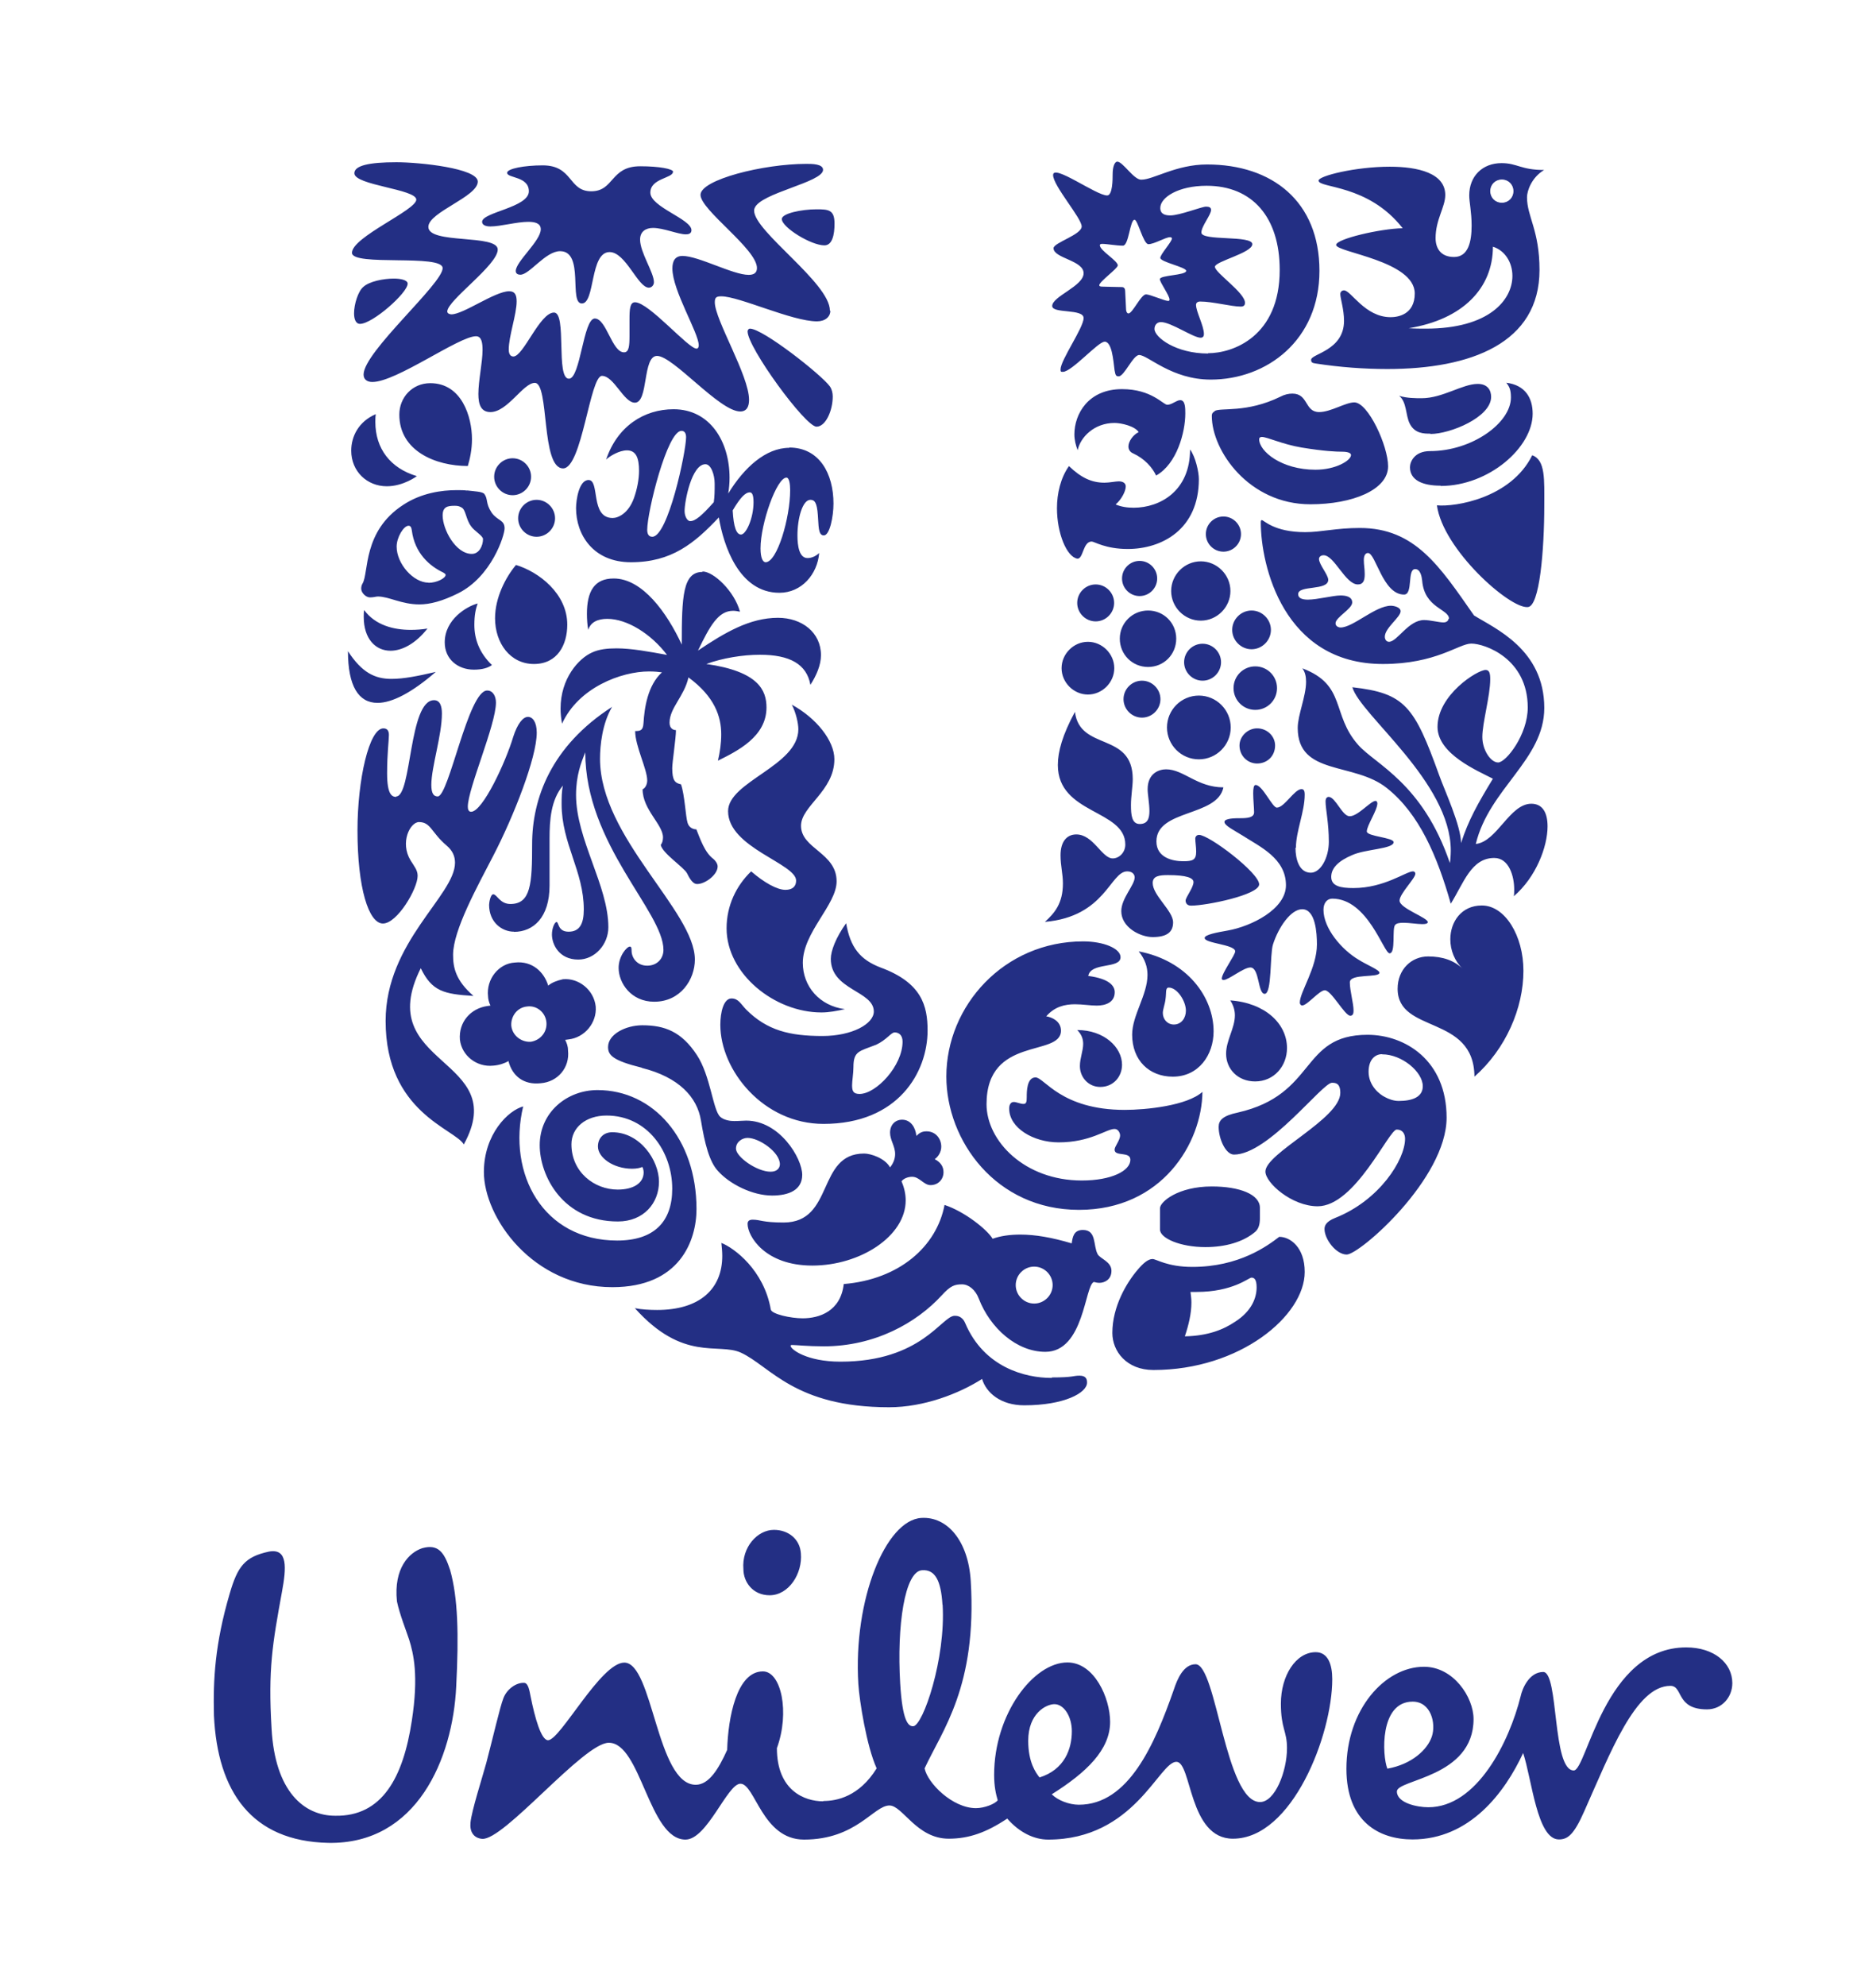 <?xml version="1.0" encoding="UTF-8"?>
<svg id="Layer_1" xmlns="http://www.w3.org/2000/svg" version="1.1" viewBox="0 0 126 133.33">
  <!-- Generator: Adobe Illustrator 29.7.1, SVG Export Plug-In . SVG Version: 2.1.1 Build 8)  -->
  <defs>
    <style>
      .st0 {
        fill: #232f84;
      }
    </style>
  </defs>
  <path class="st0" d="M96.51,33.92c.4,2.95,4.87,6.93,6.09,6.83.81,0,1.12-3.85,1.12-6.83,0-1.71.09-3.04-.81-3.36-1.43,2.89-5.19,3.48-6.4,3.36h0ZM96.76,32.62c3.23,0,6.18-2.58,6.18-4.85,0-1.06-.5-1.92-1.77-2.08.22.28.31.5.31.99,0,1.71-2.61,3.6-5.44,3.6-1.03,0-1.34.71-1.34,1.08,0,.87.84,1.24,2.05,1.24h0ZM96.08,29.11c-.44,0-1.06,0-1.4-.68-.28-.56-.19-1.46-.71-1.86.53.16,1.09.16,1.52.16,1.4,0,2.73-.96,3.76-.96.68,0,.9.44.9.87,0,1.37-2.76,2.49-4.07,2.49h0ZM26.61,53.46c1.05,0,.84-6.46,2.54-6.46.41,0,.53.4.53.9,0,1.46-.71,3.6-.71,4.78,0,.59.16.78.43.78.75,0,2.05-7.11,3.32-7.11.4,0,.59.4.59.81,0,1.49-1.89,5.78-1.89,6.99,0,.19.06.34.22.34.78,0,2.33-3.35,2.83-5.03.28-.87.65-1.34.99-1.34.31,0,.59.34.59,1.06,0,1.68-1.55,5.62-2.92,8.26-1.06,2.05-2.7,5-2.7,6.65,0,.84.16,1.71,1.37,2.76-1.99-.12-2.79-.31-3.54-1.86-3.32,6.61,6.12,5.96,2.89,11.83-.59-1.05-5.25-2.14-5.25-8.29,0-5.31,4.66-8.42,4.66-10.62,0-.43-.16-.81-.56-1.15-1.03-.87-1.06-1.58-1.86-1.58-.59,0-1.3,1.37-.56,2.58.25.4.47.65.47,1.03,0,.87-1.37,3.2-2.33,3.2s-1.71-2.39-1.71-6.24c0-3.42.78-6.86,1.74-6.86.28,0,.37.19.37.44,0,.4-.12,1.21-.12,2.58,0,1.46.34,1.58.62,1.58h0ZM74.18,22.93c.5,0,.59,1.21.68,1.93.06.37.12.4.28.4.37,0,.96-1.43,1.37-1.43.59,0,2.17,1.65,4.81,1.65,3.76,0,7.3-2.64,7.3-7.3s-3.17-7.14-7.55-7.14c-2.08,0-3.6,1.02-4.41,1.02-.5.03-1.24-1.21-1.62-1.21-.16,0-.31.31-.31.84,0,.34,0,1.43-.37,1.43-.74,0-3.63-2.14-3.63-1.37,0,.72,1.92,2.89,1.92,3.45s-1.89,1.09-1.89,1.46c0,.68,2.02.81,2.02,1.68s-2.11,1.55-2.11,2.2c0,.53,2.11.16,2.11.81s-1.55,2.82-1.55,3.45c0,.16.03.16.16.16.59,0,2.36-2.02,2.79-2.02h0ZM34.34,68.83c-.03-.62.4-1.21,1.06-1.27.65-.09,1.24.4,1.3,1.06.06.65-.4,1.21-1.06,1.31-.65.03-1.24-.44-1.3-1.09h0ZM30.89,69.79c.12,1.06,1.12,1.86,2.24,1.74.4-.03.78-.16,1.02-.31.25,1,1.02,1.62,2.17,1.49,1.15-.09,1.96-1.06,1.83-2.2,0-.31-.09-.5-.19-.71l.22-.03c1.09-.12,1.92-1.12,1.83-2.21-.12-1.12-1.15-1.93-2.2-1.83-.4.09-.75.22-.99.43-.28-.93-1.09-1.68-2.24-1.55-1.09.06-1.93,1.12-1.8,2.27,0,.16.06.41.16.62l-.22.03c-1.09.16-1.93,1.06-1.83,2.27h0ZM100.09,12.83c0,.44.34.78.78.78s.78-.34.78-.78-.34-.78-.78-.78-.78.34-.78.78h0ZM82.76,42.28c0,.71.59,1.3,1.3,1.3s1.3-.59,1.3-1.3-.59-1.3-1.3-1.3-1.3.59-1.3,1.3h0ZM82.85,46.19c0,.81.65,1.46,1.46,1.46s1.46-.65,1.46-1.46-.65-1.46-1.46-1.46-1.46.65-1.46,1.46h0ZM78.38,48.83c0,1.18.96,2.14,2.14,2.14s2.14-.96,2.14-2.14-.96-2.14-2.14-2.14-2.14.96-2.14,2.14h0ZM79.53,44.45c0,.68.56,1.24,1.24,1.24s1.24-.56,1.24-1.24-.56-1.24-1.24-1.24-1.24.56-1.24,1.24h0ZM75.46,46.93c0,.68.56,1.24,1.24,1.24s1.24-.56,1.24-1.24-.56-1.24-1.24-1.24-1.24.56-1.24,1.24h0ZM78.66,39.67c0,1.09.9,1.99,1.99,1.99s1.99-.9,1.99-1.99-.9-1.99-1.99-1.99-1.99.9-1.99,1.99h0ZM80.99,35.85c0,.65.53,1.18,1.18,1.18s1.18-.53,1.18-1.18-.53-1.18-1.18-1.18-1.18.53-1.18,1.18h0ZM75.36,38.83c0,.65.53,1.18,1.18,1.18s1.18-.53,1.18-1.18-.53-1.18-1.18-1.18-1.18.53-1.18,1.18h0ZM75.21,42.87c0,1.06.84,1.9,1.9,1.9s1.89-.84,1.89-1.9-.84-1.89-1.89-1.89-1.9.84-1.9,1.89h0ZM71.3,44.85c0,.96.81,1.77,1.77,1.77s1.77-.81,1.77-1.77-.81-1.77-1.77-1.77-1.77.81-1.77,1.77h0ZM72.35,40.47c0,.68.56,1.24,1.24,1.24s1.24-.56,1.24-1.24-.56-1.24-1.24-1.24-1.24.56-1.24,1.24h0ZM68.22,86.26c0,.68.56,1.24,1.24,1.24s1.24-.56,1.24-1.24-.56-1.24-1.24-1.24-1.24.56-1.24,1.24h0ZM34.8,34.79c0,.68.56,1.24,1.24,1.24s1.24-.56,1.24-1.24-.56-1.24-1.24-1.24-1.24.56-1.24,1.24h0ZM33.19,32c0,.68.56,1.24,1.24,1.24s1.24-.56,1.24-1.24-.56-1.24-1.24-1.24-1.24.56-1.24,1.24h0ZM34.52,62.55c1.3,0,2.39-.96,2.39-3.11v-3.17c0-1.21.09-2.58.9-3.54-.09.4-.09.84-.09,1.24,0,2.67,1.49,4.5,1.49,7.08,0,.96-.28,1.49-1.02,1.49s-.65-.65-.81-.65c-.12,0-.31.4-.31.84,0,.65.47,1.68,1.77,1.68,1.12,0,2.02-1.02,2.02-2.17,0-2.79-2.17-5.9-2.17-8.88,0-1.31.34-2.17.62-2.86,0,6.18,5.25,10.69,5.25,13.26,0,.59-.43,1.06-1.09,1.06-.71,0-1.05-.56-1.05-1,0-.22-.03-.28-.12-.28-.19,0-.75.62-.75,1.43,0,1.02.84,2.27,2.39,2.27,1.77,0,2.73-1.49,2.73-2.83,0-3.26-6.37-8.2-6.37-13.48,0-.9.15-2.36.81-3.48-4.1,2.64-5.37,6.15-5.37,9.22,0,2.67-.09,4.01-1.46,4.01-.71,0-.9-.65-1.15-.65-.19,0-.28.56-.28.71,0,1.15.84,1.8,1.68,1.8h0ZM88.35,31.53c1.37,0,2.39-.62,2.39-.99,0-.12-.19-.22-.59-.22s-1.21-.03-2.73-.28c-1.31-.22-2.3-.71-2.67-.71-.12,0-.18.06-.18.15,0,.81,1.49,2.05,3.79,2.05h0ZM81.58,27.59c.4-.25,2.14.15,4.41-.96.28-.15.56-.21.81-.21,1.09,0,.81,1.24,1.8,1.24.78,0,1.77-.65,2.36-.65.93,0,2.27,2.92,2.27,4.29,0,1.58-2.39,2.55-5.22,2.55-4.13,0-6.62-3.6-6.62-5.93,0-.19.09-.25.19-.31h0ZM35.17,74.26c-1.02.25-2.67,1.86-2.67,4.41,0,3.04,3.26,7.73,8.63,7.73,4.54,0,5.65-3.14,5.65-5.25,0-4.69-2.89-7.98-6.65-7.98-2.05,0-3.88,1.49-3.88,3.7,0,2.05,1.55,5.12,5.25,5.12,1.74,0,2.76-1.24,2.76-2.67s-1.27-3.32-3.14-3.32c-.56,0-.96.37-.96.96,0,.74,1.03,1.49,2.3,1.49.31,0,.56-.06.68-.12.06.09.09.25.09.37,0,.71-.68,1.15-1.74,1.15-1.58,0-3.11-1.18-3.11-3.04,0-1.12.96-1.93,2.36-1.93,2.76,0,4.41,2.45,4.41,4.91,0,2.21-1.21,3.48-3.7,3.48-4.97,0-7.39-4.47-6.31-9.01h0ZM32.07,40.51c-.71.19-2.2,1.06-2.2,2.61,0,1.12.87,1.83,1.96,1.83.56,0,.96-.12,1.21-.31-.87-.84-1.18-1.77-1.18-2.7,0-.65.09-1.06.22-1.43h0ZM24.46,40.94c-.03.16-.03.31-.03.47,0,1.46.78,2.27,1.8,2.27.77,0,1.68-.47,2.48-1.49-.34.06-.75.09-1.12.09-1.15,0-2.39-.31-3.14-1.34h0ZM23.37,43.7c0,2.36.71,3.48,1.99,3.48.99,0,2.33-.71,3.91-2.08-1.21.28-2.14.47-2.98.47-1.12,0-1.99-.43-2.92-1.86h0ZM70.64,92.46c1.49,0,1.4-.12,1.87-.12s.5.28.5.47c0,.68-1.52,1.52-4.22,1.52-1.58,0-2.55-.84-2.83-1.77-1.55.99-3.91,1.9-6.24,1.9-6.37,0-7.98-2.76-9.97-3.67-1.52-.68-3.85.65-7.11-2.98.43.09,1.02.12,1.49.12,2.86,0,4.38-1.4,4.38-3.63,0-.28-.03-.59-.06-.87.87.34,2.86,1.83,3.32,4.47.06.31,1.34.59,2.14.59,1.12,0,2.55-.47,2.76-2.3,3.73-.31,6.24-2.52,6.77-5.31,1.34.44,2.86,1.65,3.23,2.27.53-.19,1.15-.28,1.86-.28,1,0,2.11.19,3.45.59.06-.4.12-.9.75-.9.93,0,.68,1.03.99,1.62.16.31.93.5.93,1.12s-.5.81-.81.81c-.12,0-.28-.03-.37-.06-.62.22-.65,4.69-3.26,4.69-1.92,0-3.7-1.58-4.47-3.57-.22-.59-.68-.96-1.12-.96-.5,0-.78.09-1.37.74-1.68,1.83-4.47,3.42-7.92,3.42-1.06,0-1.89-.09-2.11-.09-.12,0-.12.03-.12.06,0,.22,1.06,1.06,3.35,1.06,5.46,0,6.8-3.08,7.67-3.08.13,0,.5,0,.71.5,1.27,2.98,4.04,3.67,5.78,3.67h.03ZM53,30.04c2.05,0,2.98,1.77,2.98,3.76,0,.87-.25,2.14-.65,2.14s-.34-.71-.4-1.37c-.06-.84-.22-1.02-.5-1.02-.53,0-.87,1.24-.87,2.39,0,.71.12,1.52.68,1.52.31,0,.59-.16.78-.34-.12,1.43-1.18,2.67-2.67,2.67-2.73,0-3.76-3.2-4.07-5.06-1.64,1.74-3.17,3.01-5.9,3.01-2.55,0-3.69-1.86-3.69-3.63,0-.53.19-1.89.84-1.89.78,0,.09,2.55,1.62,2.55.37,0,1.06-.31,1.43-1.34.22-.62.34-1.27.34-1.83,0-.84-.19-1.37-.81-1.37-.53,0-1.18.4-1.4.62.75-2.24,2.55-3.38,4.53-3.38,2.45,0,3.76,2.17,3.76,4.6,0,.34-.03.72-.09,1.06,1.06-1.74,2.52-3.07,4.1-3.07h0ZM45.21,11.53c0-.19-.93-.37-2.21-.37-2.02,0-1.74,1.68-3.29,1.68s-1.21-1.74-3.26-1.74c-1.24,0-2.39.22-2.39.5,0,.37,1.46.22,1.46,1.24,0,1.09-3.14,1.4-3.14,2.05,0,.22.25.31.56.31.68,0,1.77-.31,2.54-.31.44,0,.84.09.84.5,0,.78-1.68,2.17-1.68,2.8,0,.19.16.25.31.25.62,0,1.68-1.58,2.67-1.58,1.65,0,.56,3.51,1.46,3.51s.53-3.45,1.86-3.45c1.09,0,1.9,2.39,2.64,2.39.18,0,.34-.16.34-.37,0-.65-.93-1.99-.93-2.86,0-.53.37-.78.87-.78.71,0,1.68.43,2.21.43.19,0,.37-.06.37-.28,0-.75-2.76-1.55-2.76-2.52s1.52-.96,1.52-1.4h0ZM89.46,72.68c-.65,0-4.26,4.82-6.58,4.82-.56,0-1.03-1.06-1.03-1.86,0-.44.28-.75,1.28-.96,5.34-1.21,4.16-5.22,8.72-5.22,2.52,0,5.31,1.71,5.31,5.56,0,4.1-5.84,9.19-6.71,9.19-.71,0-1.49-1.03-1.49-1.71,0-.22.09-.5.72-.75,2.98-1.18,4.69-3.91,4.69-5.31,0-.31-.15-.62-.56-.62-.53,0-2.79,5.15-5.31,5.15-1.74,0-3.51-1.58-3.51-2.33,0-1.24,5.03-3.54,5.03-5.28,0-.65-.31-.68-.56-.68h0ZM92.82,70.76c-.44,0-.9.34-.9,1.18,0,.93.72,1.52,1.12,1.71.22.12.56.25.9.25.9,0,1.62-.25,1.62-.99,0-.96-1.4-2.14-2.73-2.14h0ZM52.51,14.7c0,.56,1.96,1.77,2.86,1.77.53,0,.68-.71.68-1.46,0-.93-.4-.96-1.21-.96-1.02,0-2.33.28-2.33.65h0ZM55.74,20.85c0-1.86-5.09-5.31-5.09-6.71,0-.06,0-.09.03-.16.37-1.03,4.6-1.74,4.6-2.58,0-.4-.74-.4-1.12-.4-2.89,0-7.11,1.06-7.11,2.08s3.79,3.63,3.79,4.91c0,.34-.22.46-.56.46-1.06,0-3.36-1.27-4.44-1.27-.5,0-.68.34-.68.84,0,1.49,1.77,4.32,1.77,5.16,0,.09-.03.22-.15.22-.56,0-3.2-3.11-4.13-3.11-.34,0-.37.46-.37,1.15v1.06c0,.71-.03,1.15-.37,1.15-.81,0-1.18-2.27-1.96-2.27s-.96,4.04-1.74,4.04c-.9,0-.12-4.44-1-4.44-.96,0-2.05,2.95-2.73,2.95-.25,0-.31-.25-.31-.47,0-.9.53-2.36.53-3.23,0-.44-.12-.68-.5-.68-.96,0-3.07,1.55-3.88,1.55-.12,0-.28-.06-.28-.19,0-.75,3.39-3.11,3.39-4.16s-4.66-.34-4.66-1.52c0-.99,3.32-2.02,3.32-3.04,0-.9-3.94-1.3-5.46-1.3-1.83,0-2.83.22-2.83.74,0,.81,4.16,1.06,4.16,1.77s-4.32,2.51-4.32,3.57c0,.93,6.09.06,6.09,1.03,0,1.05-5.31,5.62-5.31,7.14,0,.34.25.5.59.5,1.62,0,5.81-3.07,6.96-3.07.4,0,.44.5.44.93,0,.81-.28,2.05-.28,2.95,0,.71.18,1.21.81,1.21,1.15,0,2.2-1.96,2.98-1.96.99,0,.4,5.74,1.9,5.74,1.27,0,1.8-6.21,2.61-6.21s1.46,1.8,2.21,1.8c.93,0,.5-3.14,1.49-3.14,1.09,0,4.19,3.73,5.59,3.73.44,0,.59-.34.59-.78,0-1.64-2.3-5.37-2.3-6.55,0-.31.09-.4.43-.4,1.21,0,4.75,1.68,6.43,1.68.56,0,.9-.31.9-.71h0ZM98.13,56.59c.5-1.55,1.12-2.64,2.14-4.32-1.02-.53-3.72-1.65-3.72-3.48,0-2.14,2.67-3.82,3.23-3.82.25,0,.31.22.31.62,0,1.12-.53,2.92-.53,3.88,0,.87.56,1.71,1.06,1.71.53,0,1.99-1.86,1.99-3.69,0-3.29-2.89-4.29-3.79-4.29-.84,0-2.36,1.37-5.94,1.37-6.68,0-8.2-6.62-8.2-9.5,0-.12.03-.16.06-.16.16,0,.81.81,2.92.81,1.09,0,2.08-.28,3.67-.28,3.72,0,5.37,2.58,7.67,5.87,1.39.87,4.72,2.27,4.72,6.21,0,3.48-3.7,5.4-4.6,9.13,1.43-.15,2.27-2.7,3.73-2.7.75,0,1.09.59,1.09,1.52,0,1.37-.78,3.42-2.27,4.69.03-.12.03-.28.03-.46,0-.87-.34-2.11-1.34-2.11-1.55,0-2.05,1.68-2.92,3.07-.9-3.17-2.11-6.03-4.29-7.76-2.2-1.77-5.99-.81-5.99-4.04,0-.87.56-2.11.56-3.1,0-.34-.06-.65-.25-.9,2.98,1.12,1.93,3.1,3.76,5.15,1.15,1.3,4.32,2.55,6.15,7.92.03-.15.06-.56.06-.84,0-4.6-6.08-9.1-6.61-10.96,3.54.4,4.16,1.27,5.84,5.93.34.96,1.46,3.36,1.46,4.54h0ZM31.42,31.28c.15-.5.28-1.12.28-1.8,0-1.49-.68-3.76-2.8-3.76-1.21,0-2.08.96-2.08,2.11,0,2.45,2.45,3.45,4.6,3.45h0ZM28.78,39.11c-1.02,0-2.14-1.27-2.14-2.42,0-.62.47-1.4.8-1.4.12,0,.19.09.22.31.19,1.52,1.18,2.39,2.11,2.83.09.06.16.09.16.16,0,.22-.59.53-1.15.53h0ZM32.44,36.19c0,.43-.25.99-.75.99-1.09,0-1.96-1.65-1.96-2.58,0-.59.34-.65.81-.65.22,0,.31.03.47.12.28.16.28.78.62,1.24.19.31.81.65.81.87h0ZM31.36,32.93c-.18-.03-.43-.03-.68-.03-1.02,0-2.39.19-3.6.99-2.73,1.77-2.3,4.56-2.73,5.28-.06.09-.09.22-.09.34,0,.28.31.59.59.59.25,0,.4-.06.53-.06.75,0,1.58.53,2.79.53.71,0,1.55-.22,2.61-.75,2.24-1.12,3.11-3.88,3.11-4.35,0-.59-.47-.5-.87-1.06-.43-.65-.22-.9-.5-1.27-.19-.15-.59-.15-1.15-.22h0ZM34.65,37.93c-.68.81-1.4,2.17-1.4,3.57,0,1.67,1.02,3.07,2.61,3.07s2.24-1.3,2.24-2.64c0-2.08-1.9-3.54-3.45-4.01h0ZM28,31.96s-.9.68-2.02.68c-1.33,0-2.39-1-2.39-2.39,0-.96.5-1.96,1.65-2.45-.03.19-.03.34-.03.53,0,1.77,1,3.1,2.79,3.63h0ZM83.25,50.04c0-.62.56-1.15,1.18-1.15.68,0,1.21.53,1.21,1.15,0,.71-.53,1.21-1.21,1.21-.62,0-1.18-.5-1.18-1.21h0ZM84.06,85.76c.16,0,.34.09.34.65,0,.68-.31,1.58-1.43,2.3-.78.53-1.83.96-3.39.99.25-.75.44-1.52.44-2.27,0-.25-.03-.44-.06-.71h.4c2.45,0,3.51-.96,3.69-.96h0ZM84.31,82.68c.25-.22.31-.56.31-.9v-.71c0-.9-1.36-1.43-3.23-1.43-2.27,0-3.48,1.03-3.48,1.46v1.43c0,.59,1.37,1.18,3.05,1.18,1.33,0,2.55-.34,3.35-1.03h0ZM85.92,83.02c-.81.62-2.7,2.02-5.84,2.02-1.68,0-2.42-.53-2.67-.53-.31,0-.65.31-.99.71-.75.87-1.71,2.48-1.71,4.25,0,1.24.96,2.49,2.76,2.49,5.81,0,10.16-3.64,10.16-6.58,0-1.68-.99-2.36-1.71-2.36h0ZM87.01,56.9c0,.78.25,1.68,1.03,1.68.65,0,1.21-.99,1.21-2.08,0-1.24-.22-2.21-.22-2.7,0-.22.09-.31.22-.31.46.03.9,1.3,1.4,1.3.56,0,1.4-1.03,1.74-1.03.09,0,.12.12.12.16,0,.47-.71,1.49-.71,1.89,0,.34,1.8.4,1.8.72,0,.46-1.9.46-2.79.87-.87.37-1.4.84-1.4,1.46s.62.75,1.49.75c2.08,0,3.54-1.12,4-1.12.09,0,.16.06.16.16,0,.31-1.06,1.34-1.06,1.8,0,.53,1.93,1.15,1.9,1.46-.03.09-.15.12-.37.12-.34,0-.87-.09-1.27-.09-.25,0-.47.03-.56.15-.22.25.06,1.9-.37,1.9-.4,0-1.46-3.67-3.85-3.67-.34,0-.59.28-.59.75,0,1.24,1.21,2.67,2.36,3.35.53.34,1.4.68,1.4.87,0,.37-1.99.03-1.99.65,0,.56.25,1.4.25,1.9,0,.16-.03.34-.22.34-.37,0-1.27-1.71-1.71-1.71-.37,0-1.18,1.02-1.52,1.02-.09,0-.16-.09-.16-.19,0-.72,1.15-2.33,1.15-3.91,0-.75-.09-2.36-.99-2.36-.75,0-1.58,1.18-1.96,2.36-.22.68-.06,3.32-.56,3.32-.47,0-.34-1.77-.96-1.77-.46,0-1.46.84-1.8.84-.06,0-.12-.03-.12-.09,0-.37.9-1.58.9-1.83,0-.47-2.05-.53-2.05-.9,0-.22.81-.37,1.55-.5,1.58-.28,3.91-1.43,3.91-3.04,0-1.8-1.74-2.58-2.89-3.32-.59-.37-1.24-.68-1.24-.93s.75-.25,1.06-.25c.46,0,.93-.03.93-.4,0-.28-.06-.84-.06-1.27,0-.31.03-.56.16-.56.47,0,1.12,1.52,1.43,1.52.5,0,1.18-1.24,1.65-1.24.15,0,.22.09.22.37,0,1.15-.59,2.45-.59,3.57h0ZM72.2,47.8c.34,2.64,3.88,1.3,3.88,4.5,0,.47-.12,1.15-.12,1.74,0,.68.06,1.27.59,1.27s.65-.37.65-.87-.12-1.12-.12-1.46c0-1.09.78-1.34,1.24-1.34,1.18,0,2.08,1.21,3.85,1.21-.4,1.99-4.5,1.46-4.5,3.63,0,1.09,1.09,1.33,1.8,1.33.65,0,.87-.09.87-.65,0-.31-.06-.65-.06-.87,0-.12.09-.25.25-.25.68,0,4.04,2.55,4.04,3.32,0,.71-3.54,1.43-4.57,1.43-.31,0-.37-.22-.37-.34,0-.22.53-.87.53-1.24,0-.28-.46-.47-1.71-.47-.59,0-1.03.06-1.03.53,0,.84,1.37,1.86,1.37,2.64,0,.62-.37.99-1.37.99-.84,0-2.11-.65-2.11-1.74,0-.87.9-1.74.9-2.27,0-.16-.12-.4-.5-.4-1.15,0-1.46,3.04-5.53,3.39.65-.59,1.21-1.24,1.21-2.58,0-.65-.16-1.18-.16-1.89,0-.93.43-1.4,1.06-1.4,1.15,0,1.71,1.61,2.45,1.61.4,0,.84-.37.84-.93,0-2.36-4.53-2.02-4.53-5.34,0-.9.31-2.02,1.15-3.57h0ZM78.1,67.99c0,.43.31.78.74.78.5,0,.81-.43.81-.93,0-.65-.59-1.55-1.15-1.55-.25,0-.15.37-.22.78-.03.31-.18.68-.18.93h0ZM76.48,63.86c3.26.62,5.03,3.07,5.03,5.37,0,1.58-1,3.04-2.74,3.04-1.58,0-2.73-1.09-2.73-2.82,0-1.3,1.03-2.67,1.03-4.01,0-.53-.16-1.05-.59-1.58h0ZM72.35,69.14c.31.31.4.62.4.93,0,.47-.22.96-.22,1.49,0,.74.56,1.4,1.37,1.4.87,0,1.46-.68,1.46-1.49,0-1.18-1.21-2.33-3.01-2.33h0ZM82.63,67.15c.22.34.31.68.31,1,0,.87-.59,1.68-.59,2.58,0,1.02.78,1.86,1.95,1.86,1.27,0,2.14-1.03,2.14-2.24,0-1.65-1.49-3.04-3.82-3.2h0ZM73.1,65.51c1.43.19,1.77.68,1.77,1.09,0,.69-.62.9-1.21.9-.43,0-.93-.09-1.46-.09-.68,0-1.37.16-1.93.81.4.06.99.34.99.96,0,1.8-5,.31-5,4.94,0,2.46,2.55,5.12,6.4,5.12,1.99,0,3.26-.65,3.26-1.39,0-.59-1.06-.19-1.06-.68,0-.22.37-.62.37-.96,0-.15-.12-.43-.37-.43-.56,0-1.61.9-3.76.9-1.68,0-3.32-.96-3.32-2.27,0-.28.12-.44.31-.44s.43.13.65.13c.19,0,.22-.13.22-.47s0-1.31.59-1.31,1.71,2.18,5.99,2.18c1.43,0,4.19-.28,5.22-1.21-.03,3.42-2.7,7.92-8.29,7.92s-8.91-4.66-8.91-8.95c0-4.75,3.88-9.07,9.19-9.07,1.36,0,2.51.47,2.51,1.06,0,.81-2.02.31-2.17,1.27h0ZM50.61,33.7c0-.53-.12-.65-.25-.65-.31,0-.65.37-1.15,1.21.06,1.12.25,1.62.56,1.62.34,0,.84-1.09.84-2.17h0ZM46.36,34.98c.34,0,.78-.37,1.58-1.27.06-.4.06-.78.06-1.24,0-.62-.25-1.31-.62-1.31-.93,0-1.4,2.49-1.4,3.14,0,.37.19.68.37.68h0ZM51.42,37.74c.78,0,1.65-2.98,1.65-4.84,0-.4-.06-.84-.25-.84-.65,0-1.74,3.07-1.74,4.75,0,.65.16.93.34.93h0ZM43.81,36.03c1.06,0,2.27-5.71,2.27-6.68,0-.25-.09-.43-.31-.43-.96,0-2.3,5.43-2.3,6.64,0,.22.06.47.34.47h0ZM47.19,38.39c-1.33,0-1.4,1.62-1.4,4.88-.99-2.14-2.64-4.44-4.57-4.44-1.31,0-1.8.87-1.8,2.39,0,.31.03.78.09,1.06.16-.53.65-.74,1.28-.74,1.34,0,2.95,1.02,4.01,2.42-1.21-.22-2.39-.44-3.39-.44-.62,0-1.18.06-1.65.28-.9.4-2.11,1.74-2.11,3.76,0,.31.03.65.1,1.02,1.09-2.42,3.97-3.51,5.84-3.51.37,0,.65.03.87.06-.96.87-1.18,2.39-1.24,3.41-.03.5-.22.53-.56.53,0,1.02.81,2.55.81,3.32,0,.28-.15.53-.31.59,0,1.37,1.37,2.36,1.37,3.23,0,.22-.06.4-.15.5.09.56,1.58,1.52,1.77,1.92.31.65.53.71.68.71.53,0,1.37-.62,1.37-1.18,0-.19-.16-.4-.28-.5-.59-.43-.9-1.37-1.15-1.99-.22,0-.5-.12-.59-.44-.13-.4-.19-1.86-.44-2.58-.4-.09-.59-.25-.59-1.09,0-.4.25-1.99.25-2.55-.19,0-.43-.12-.43-.5,0-.99.99-1.77,1.27-3.04,1.77,1.3,2.2,2.64,2.2,3.82,0,.62-.09,1.21-.22,1.77,1.31-.65,3.26-1.61,3.26-3.57,0-1.15-.53-2.42-4.04-2.92,1.09-.4,2.46-.62,3.6-.62,1.99,0,3.14.62,3.39,2.02.4-.62.71-1.33.71-1.99,0-1.52-1.27-2.51-2.89-2.51-1.89,0-3.57.99-5.37,2.2.81-1.68,1.37-2.67,2.36-2.67.15,0,.31.03.46.06-.37-1.37-1.77-2.7-2.52-2.7h0ZM27.38,19.04c0,.62-2.36,2.7-3.2,2.7-.31,0-.4-.37-.4-.71,0-.62.28-1.49.62-1.77.4-.37,1.34-.56,2.05-.56.44,0,.93.09.93.34h0ZM99.53,60.78c1.55,0,2.79,2.02,2.79,4.38,0,2.51-1.18,5.25-3.29,7.11-.03-4.19-5.16-2.86-5.16-5.9,0-1.3.93-2.17,2.05-2.17.99,0,1.77.28,2.33.84-.56-.53-.84-1.27-.84-1.99,0-1.18.75-2.27,2.11-2.27h0ZM76.48,29.01c-.25-.41-1.18-.62-1.62-.62-1.37,0-2.3.96-2.48,1.83-.12-.31-.22-.68-.22-1.06,0-1.37.93-3.04,3.2-3.04,1.99,0,2.76,1.05,3.04,1.05.31,0,.62-.31.87-.31.34,0,.34.53.34.9,0,1.24-.56,3.38-1.96,4.16-.25-.53-.75-1.12-1.55-1.49-.22-.09-.31-.28-.31-.46,0-.34.31-.78.68-.96h0ZM71.79,31.28c.81.78,1.52,1.12,2.39,1.12.34,0,.75-.09.96-.09.28,0,.47.12.47.34,0,.34-.31.9-.68,1.21.37.16.78.22,1.21.22,1.77,0,3.79-1.12,3.79-3.91.37.5.59,1.52.59,1.99,0,3.38-2.49,4.69-4.78,4.69-1.49,0-2.24-.5-2.42-.5-.59,0-.56,1.18-.96,1.15-.72-.12-1.37-1.71-1.37-3.39,0-.99.25-2.05.81-2.83h0ZM50.21,22.24c0,1.09,3.88,6.4,4.63,6.4.62,0,1.09-1.09,1.09-2.02,0-.25-.06-.49-.19-.68-.56-.78-4.5-3.88-5.37-3.88-.09,0-.16.09-.16.19h0ZM95.02,19.7c0-2.2-5.28-2.76-5.28-3.26,0-.4,2.95-1.09,4.47-1.12-2.33-2.98-5.65-2.67-5.65-3.2,0-.31,2.48-.93,4.78-.93,1.92,0,3.73.44,3.73,1.9,0,.81-.65,1.65-.65,2.89,0,.68.34,1.27,1.24,1.27.96,0,1.18-1.03,1.18-2.11,0-.9-.16-1.58-.16-2.02,0-1.31.9-2.17,2.17-2.17,1.06,0,1.3.46,2.86.46-.84.5-1.15,1.4-1.15,1.83,0,1.31.84,2.21.84,4.88,0,4.91-4.6,6.65-10.22,6.65-1.55,0-3.2-.12-4.81-.37-.25-.03-.31-.09-.31-.25,0-.4,2.21-.62,2.21-2.61,0-.78-.25-1.52-.25-1.8,0-.16.12-.25.25-.25.47,0,1.4,1.8,3.13,1.8.47,0,1.62-.16,1.62-1.59h0ZM100.27,16.56c0,2.77-2.01,4.88-5.65,5.47.4.03.78.03,1.15.03,4.25,0,5.81-1.93,5.81-3.54,0-.9-.5-1.71-1.31-1.96h0ZM97.32,41.53c0-.65-1.65-.71-1.8-2.55-.03-.28-.12-.78-.47-.78-.56,0-.12,1.71-.75,1.71-1.43,0-1.9-2.79-2.42-2.79-.12,0-.28.09-.28.47,0,.34.06.56.06.96s-.09.68-.46.68c-.84,0-1.58-1.96-2.3-1.96-.16,0-.31.09-.31.25,0,.37.62,1.06.62,1.4,0,.75-2.02.34-2.02.96,0,.28.28.37.65.37.65,0,1.68-.28,2.2-.28.31,0,.78.06.78.47,0,.44-1.12.99-1.12,1.4,0,.19.19.28.34.28.84,0,2.33-1.46,3.38-1.46.19,0,.65.09.65.37,0,.4-1.06,1.12-1.06,1.71,0,.16.09.34.28.34.56,0,1.3-1.46,2.36-1.46.4,0,1,.16,1.3.16.25,0,.34-.16.34-.25h0ZM75.08,17.83c0-.34-1.21-1-1.21-1.37,0-.06.06-.09.15-.09.34,0,.93.12,1.4.12.4,0,.47-1.74.78-1.74.22,0,.59,1.64.93,1.64.4,0,1.15-.47,1.46-.47.06,0,.12.03.12.09,0,.22-.78,1.06-.78,1.3,0,.28,1.74.62,1.74.87,0,.31-1.77.28-1.77.56,0,.22.65,1.09.65,1.37,0,.06-.03.09-.09.09-.25,0-1.21-.44-1.49-.44-.34,0-.9,1.28-1.18,1.28-.09,0-.16-.13-.16-.28l-.06-1.24c0-.12-.06-.25-.22-.25-.37,0-1.09-.03-1.3-.03-.15,0-.22-.03-.22-.09,0-.25,1.24-1.12,1.24-1.33h0ZM81.14,23.73c-2.17,0-3.6-1.09-3.6-1.65,0-.28.19-.46.43-.46.68,0,2.17,1.05,2.67,1.05.12,0,.22-.06.22-.25,0-.56-.53-1.49-.53-1.96,0-.12.09-.22.28-.22.84,0,2.08.34,2.73.34.22,0,.28-.12.28-.25,0-.69-2.02-2.02-2.02-2.42,0-.37,2.51-.93,2.51-1.52,0-.62-3.42-.19-3.42-.78,0-.43.65-1.18.65-1.52,0-.16-.12-.22-.34-.22-.28,0-1.77.59-2.39.59-.31,0-.68-.06-.68-.5,0-.71,1.21-1.49,3.11-1.49,3.07,0,4.91,2.11,4.91,5.65,0,4.47-3.14,5.59-4.81,5.59h0ZM60.12,77.46c0,.28-.09.59-.34.9-.34-.62-1.3-.93-1.74-.93-3.2,0-1.99,4.63-5.41,4.63-1.43,0-1.55-.19-2.08-.19-.22,0-.34.09-.34.28,0,.81,1.15,2.8,4.35,2.8s6.27-1.96,6.27-4.38c0-.4-.09-.84-.28-1.27.12-.19.44-.31.71-.31.5,0,.78.56,1.24.56.5,0,.87-.37.87-.87,0-.4-.22-.68-.59-.87.25-.18.44-.5.44-.84,0-.53-.37-1.03-.99-1.03-.28,0-.47.09-.68.31-.06-.56-.37-1.09-.96-1.09-.46,0-.81.34-.81.87,0,.5.34.9.34,1.43h0ZM51.76,78.65c-.93,0-2.33-1-2.33-1.55,0-.47.44-.72.78-.72.78,0,2.17.96,2.17,1.77,0,.22-.16.5-.62.5h0ZM43.1,71.68c2.49.62,3.73,1.96,3.98,3.54.25,1.52.56,2.77,1.15,3.39.78.87,2.3,1.64,3.63,1.64,1.12,0,2.02-.37,2.02-1.39,0-1.12-1.52-3.64-3.76-3.64-.22,0-.5.03-.81.03-.28,0-.68-.06-.93-.28-.5-.43-.65-2.76-1.58-4.16-1.02-1.55-2.14-1.99-3.66-1.99-1.09,0-2.3.59-2.3,1.46,0,.53.28.9,2.27,1.39h0ZM58.69,67.9c0-1.4-2.89-1.43-2.89-3.54,0-.53.34-1.43,1.03-2.39.28,1.62.93,2.45,2.33,2.98,2.76,1.02,3.14,2.58,3.14,4.22,0,2.79-1.96,6.27-6.99,6.27-4.04,0-6.93-3.6-6.93-6.65,0-.84.22-1.77.75-1.77.47,0,.62.37.99.75,1.4,1.4,2.92,1.77,5.12,1.77,1.99,0,3.45-.81,3.45-1.65h0ZM58.81,70.14c-1.09.43-1.49.4-1.49,1.49,0,.4-.09.93-.09,1.21,0,.37.06.59.5.59,1.12,0,2.89-1.89,2.89-3.51,0-.44-.25-.62-.53-.62-.25,0-.53.5-1.27.84h0ZM48.9,54.45c0-1.99,4.72-3.04,4.72-5.5,0-.4-.16-1.12-.44-1.65,1.65.9,2.86,2.42,2.86,3.66,0,2.14-2.24,3.14-2.24,4.47,0,1.55,2.39,1.8,2.39,3.73,0,1.58-2.27,3.42-2.27,5.47,0,1.58,1.12,2.89,2.83,3.11-.56.12-1.06.22-1.58.22-3.14,0-6.37-2.58-6.37-5.65,0-1.52.65-2.86,1.65-3.82.87.75,1.74,1.24,2.3,1.24.5,0,.72-.25.72-.62,0-1.15-4.57-2.21-4.57-4.66h0Z"/>
  <path class="st0" d="M55.31,120.89c.88,0,2.39-.29,3.57-2.19-.68-1.5-1.16-4.55-1.23-5.66-.35-5.67,1.84-11.01,4.23-11.15,1.75-.11,3.16,1.55,3.32,4.24.43,7.07-1.92,10.02-3.1,12.57.2.99,1.87,2.67,3.45,2.67.58,0,1.29-.29,1.46-.53-.12-.41-.24-.93-.24-1.7,0-4.09,2.64-7.55,4.92-7.55,1.82,0,2.87,2.4,2.87,3.99,0,1.87-1.58,3.39-3.92,4.86.41.41,1.17.7,1.82.7,3.34,0,5.09-4.04,6.38-7.73.23-.7.65-1.7,1.46-1.7,1.41,0,1.99,9.25,4.33,9.25,1,0,1.81-2.05,1.81-3.62,0-1.17-.41-1.29-.41-2.99,0-1.87,1-3.45,2.34-3.45.82,0,1.11.82,1.11,1.81,0,3.75-2.69,10.71-6.67,10.71-2.99,0-2.76-5.16-3.8-5.16-1.17,0-2.81,5.22-8.61,5.22-.94,0-1.93-.47-2.75-1.41-1.41.94-2.58,1.35-3.93,1.35-2.16,0-3.1-2.23-3.98-2.23-1.06,0-2.22,2.29-5.74,2.29-2.81,0-3.28-3.75-4.27-3.75-.88,0-2.23,3.75-3.69,3.75-2.46,0-2.99-6.5-5.15-6.5-1.7,0-7.06,6.6-8.52,6.45-.58-.06-.83-.5-.77-1.09.08-.81.78-2.98,1.06-4,.47-1.78.91-3.73,1.15-4.35.24-.63.89-1.07,1.41-1.03.26.03.34.51.42.92.29,1.45.71,2.93,1.17,2.93.82,0,3.54-5.21,5.12-5.21,1.93,0,2.17,8.2,4.8,8.2.88,0,1.53-1.05,2.11-2.34.06-2.17.64-5.27,2.4-5.27,1.23,0,1.82,2.75.94,5.15,0,2.86,1.87,3.57,3.1,3.57h0ZM98.97,115.39c0-1.46-1.34-3.51-3.33-3.51-2.63,0-5.21,2.87-5.21,6.85,0,3.57,2.22,4.74,4.44,4.74,3.86,0,6.21-3.17,7.43-5.8.59,1.76.93,5.8,2.4,5.8.58,0,1-.29,1.7-1.88,1.75-3.92,3.45-8.43,5.79-8.43.87,0,.35,1.58,2.46,1.58,1,0,1.7-.82,1.7-1.76,0-1.35-1.23-2.4-3.1-2.4-5.5,0-6.67,8.26-7.55,8.26-1.46,0-1-6.61-2.05-6.61-.94,0-1.41,1.11-1.52,1.64-.76,3.04-2.92,7.44-6.2,7.44-.76,0-2.11-.29-2.11-1.06,0-.82,5.15-.93,5.15-4.86h0ZM63.3,107.71c-.1-1.63-.5-2.37-1.37-2.31-1.17.07-1.7,3.74-1.47,7.59.15,2.52.53,2.9.88,2.88.65-.04,2.19-4.53,1.97-8.16h0ZM53.79,104.27c-.06-.94-.82-1.58-1.81-1.58-1.11,0-2.17,1.17-2.05,2.63,0,.88.64,1.76,1.76,1.76,1.29,0,2.22-1.46,2.1-2.81h0ZM71.99,116.21c0-.99-.53-1.82-1.17-1.82-.53,0-1.76.59-1.76,2.46,0,1.46.52,2.16.76,2.46,1.69-.53,2.17-1.93,2.17-3.1h0ZM94.88,114.22c1.23,0,1.58,1.46,1.29,2.34-.29.88-1.35,1.87-2.99,2.16-.35-.88-.53-4.5,1.7-4.5h0ZM14.37,115.16c-.06-2.4.06-4.8,1.06-8.2.53-1.81,1-2.46,2.63-2.81,1.29-.24,1.17,1.11.88,2.69-.64,3.51-.94,5.21-.7,9.19.23,4.21,2.17,5.85,4.27,5.85,3.16.06,4.57-2.57,5.15-6.38.47-3.04.11-4.51-.18-5.44-.17-.53-.64-1.7-.82-2.57-.23-2.23.82-3.28,1.7-3.57,1.05-.29,1.47.24,1.87,1.46.53,1.87.59,4.33.41,7.84-.23,4.8-2.63,10.6-8.6,10.48-5.15-.11-7.43-3.45-7.67-8.54h0Z"/>
</svg>